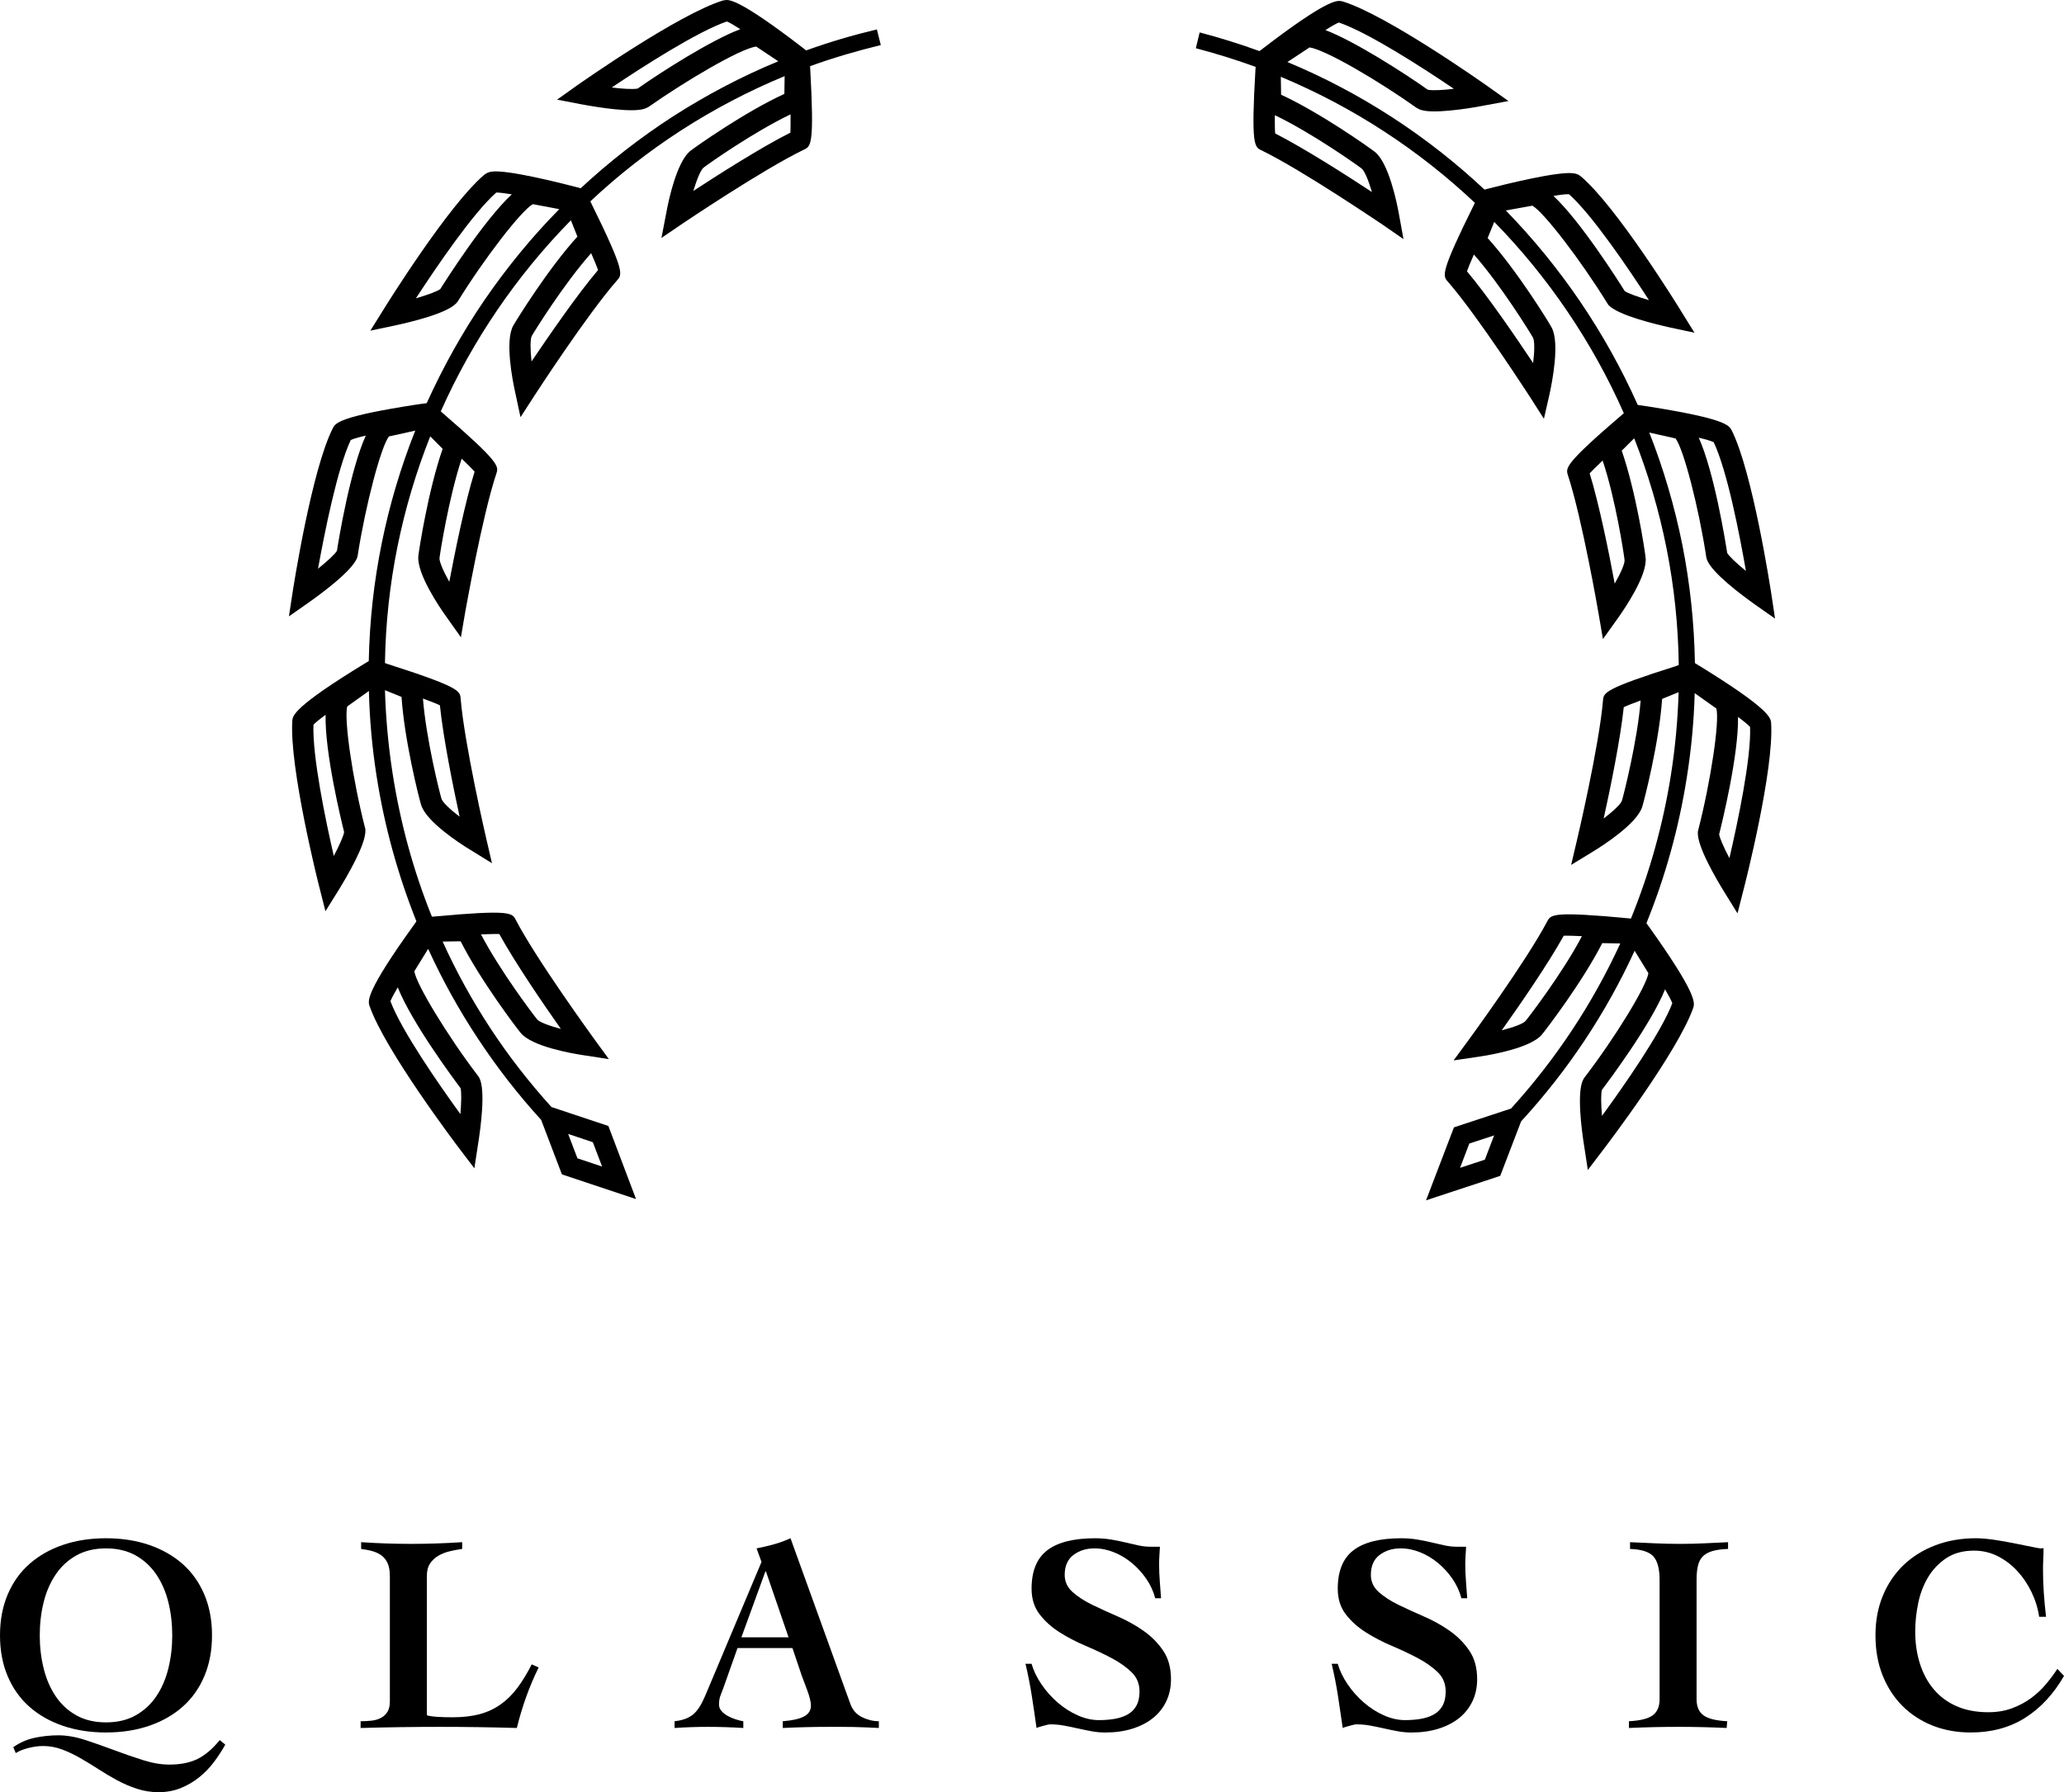 <?xml version="1.0" encoding="UTF-8"?><svg id="Layer_1" xmlns="http://www.w3.org/2000/svg" viewBox="0 0 2160 1875.92"><g><path d="m110.94,1610.14c16.37,0,31.34,2.32,44.92,6.92,13.58,4.62,25.28,11.25,35.1,19.89,9.82,8.65,17.43,19.31,22.82,31.97,5.39,12.67,8.09,26.96,8.09,42.87s-2.7,30.2-8.09,42.88c-5.39,12.67-12.99,23.32-22.82,31.96-9.82,8.65-21.53,15.28-35.1,19.89-13.58,4.62-28.55,6.92-44.92,6.92s-31.35-2.31-44.93-6.92c-13.58-4.61-25.28-11.24-35.1-19.89-9.82-8.64-17.43-19.3-22.82-31.96-5.39-12.68-8.09-26.96-8.09-42.88s2.7-30.21,8.09-42.87c5.39-12.67,12.99-23.32,22.82-31.97,9.82-8.64,21.53-15.27,35.1-19.89,13.58-4.61,28.55-6.92,44.93-6.92Zm-97.07,218.65c7.13-4.92,14.74-8.2,22.83-9.88,8.09-1.67,16.27-2.51,24.55-2.51s17.95,1.62,27.88,4.86c9.92,3.24,19.97,6.78,30.19,10.61,10.2,3.83,20.27,7.32,30.19,10.46,9.92,3.14,19.12,4.72,27.59,4.72,11.75,0,21.62-1.97,29.62-5.89,7.98-3.93,15.74-10.51,23.25-19.74l5.78,4.72c-3.47,6.28-7.47,12.42-11.99,18.41-4.52,5.99-9.67,11.3-15.46,15.91-5.77,4.62-12.18,8.35-19.21,11.2-7.03,2.84-14.78,4.27-23.25,4.27-7.71,0-15.17-1.17-22.39-3.53-7.22-2.36-14.2-5.35-20.95-8.99-6.74-3.64-13.28-7.52-19.63-11.64-6.37-4.12-12.72-8-19.07-11.64-6.35-3.64-12.71-6.63-19.06-8.99-6.36-2.35-12.9-3.53-19.65-3.53-4.81,0-9.92.69-15.31,2.06-5.39,1.37-9.82,3.14-13.29,5.31l-2.6-6.19Zm97.07-208.04c-11.95,0-22.3,2.46-31.06,7.37-8.77,4.92-15.99,11.6-21.66,20.04-5.68,8.45-9.87,18.12-12.56,29.02s-4.05,22.45-4.05,34.63,1.35,23.47,4.05,34.47c2.7,11.01,6.88,20.73,12.56,29.17,5.68,8.45,12.9,15.13,21.66,20.04,8.76,4.92,19.12,7.37,31.06,7.37s22.29-2.45,31.05-7.37c8.75-4.91,15.98-11.59,21.66-20.04,5.68-8.44,9.87-18.17,12.56-29.17,2.7-11,4.05-22.49,4.05-34.47s-1.35-23.73-4.05-34.63c-2.7-10.9-6.88-20.58-12.56-29.02-5.69-8.44-12.91-15.12-21.66-20.04-8.77-4.91-19.12-7.37-31.05-7.37Z"/><path d="m407.99,1649.91c0-5.49-.73-9.92-2.17-13.26-1.45-3.33-3.47-6.04-6.07-8.1-2.6-2.06-5.73-3.64-9.39-4.72-3.66-1.08-7.8-1.91-12.42-2.51v-7.07c17.33,1.18,34.77,1.78,52.28,1.78s35.54-.59,53.45-1.78v7.07c-4.43.59-8.86,1.43-13.29,2.51-4.43,1.08-8.37,2.65-11.84,4.72-3.47,2.06-6.31,4.77-8.52,8.1-2.22,3.34-3.32,7.77-3.32,13.26v145.56c2.7.79,6.45,1.33,11.26,1.63,4.81.3,10.01.43,15.61.43,10.78,0,20.22-1.07,28.3-3.24,8.09-2.16,15.41-5.55,21.96-10.17,6.54-4.61,12.42-10.4,17.62-17.38,5.2-6.97,10.21-15.17,15.02-24.6l7.22,3.25c-5.01,10.21-9.39,20.58-13.14,31.09-3.75,10.51-6.98,21.26-9.67,32.26-13.29-.39-26.63-.69-40.01-.88-13.4-.2-26.73-.3-40.01-.3s-27.79.1-41.74.3c-13.97.19-27.88.49-41.74.88v-7.06c3.85,0,7.6-.2,11.26-.59,3.66-.39,6.94-1.33,9.82-2.8,2.89-1.47,5.2-3.58,6.94-6.33,1.73-2.75,2.6-6.48,2.6-11.2v-130.83Z"/><path d="m705.94,1801.67c5.39-.59,9.86-1.72,13.43-3.39,3.56-1.66,6.56-3.87,8.96-6.63,2.41-2.75,4.52-5.94,6.36-9.58,1.82-3.63,3.7-7.8,5.63-12.52l56.62-134.66-5.19-14.15c6.15-1.17,12.22-2.6,18.2-4.27,5.96-1.66,11.75-3.77,17.33-6.33l62.69,173.56c2.31,6.28,6.35,10.85,12.14,13.7,5.77,2.84,11.64,4.27,17.61,4.27v7.06c-3.66-.19-7.79-.39-12.42-.58-4.62-.2-9.24-.35-13.86-.44-4.62-.11-9.24-.15-13.87-.15h-12.13c-8.09,0-16.13.1-24.12.3-7.99.19-16.04.49-24.13.88v-7.06c10.01-.78,17.42-2.45,22.25-5.01,4.81-2.55,7.22-6.39,7.22-11.49,0-1.77-.34-4.03-1.01-6.78-.68-2.75-1.54-5.55-2.59-8.4-1.07-2.84-2.13-5.7-3.18-8.54-1.06-2.84-1.98-5.26-2.75-7.22l-9.82-29.17h-57.49l-14.73,41.54c-.96,2.76-1.98,5.41-3.03,7.96-1.06,2.55-1.59,5.79-1.59,9.72,0,2.36.81,4.52,2.45,6.49,1.64,1.96,3.75,3.68,6.35,5.15,2.6,1.48,5.39,2.71,8.39,3.69,2.98.98,5.72,1.67,8.23,2.06v7.06c-6.16-.39-12.37-.69-18.63-.88-6.26-.2-12.48-.3-18.63-.3-5.78,0-11.56.1-17.34.3-5.77.19-11.56.49-17.33.88v-7.06Zm119.31-87.81l-23.68-68.95h-.58l-25.13,68.95h49.4Z"/><path d="m1208.96,1672.9c-1.92-7.26-5.05-14.04-9.38-20.33-4.34-6.28-9.35-11.78-15.02-16.49-5.69-4.72-11.89-8.45-18.63-11.2-6.75-2.75-13.59-4.13-20.51-4.13-8.67,0-16.04,2.31-22.1,6.92-6.07,4.62-9.1,11.55-9.1,20.78,0,7.07,2.74,13.07,8.24,17.97,5.49,4.92,12.37,9.38,20.65,13.41,8.28,4.03,17.19,8.1,26.72,12.23,9.54,4.12,18.44,9.08,26.73,14.88,8.28,5.79,15.16,12.72,20.65,20.78,5.49,8.06,8.24,18.07,8.24,30.05,0,8.45-1.64,16.11-4.92,22.99-3.28,6.88-7.9,12.72-13.86,17.53-5.97,4.82-13.19,8.54-21.66,11.2-8.48,2.65-17.91,3.98-28.32,3.98-4.81,0-9.63-.43-14.44-1.32-4.81-.89-9.58-1.87-14.3-2.95-4.73-1.08-9.49-2.06-14.31-2.94-4.81-.89-9.63-1.33-14.44-1.33-.77,0-1.78.15-3.03.44-1.25.3-2.6.64-4.04,1.04-1.45.39-2.84.78-4.19,1.17-1.35.39-2.41.78-3.18,1.17-1.54-11-3.17-22.1-4.91-33.3-1.73-11.2-3.96-22.49-6.65-33.89h6.35c2.11,7.27,5.58,14.44,10.4,21.52,4.81,7.07,10.45,13.41,16.9,19,6.45,5.6,13.44,10.08,20.95,13.41,7.51,3.35,14.92,5.01,22.25,5.01,6.35,0,12.13-.49,17.33-1.47,5.2-.98,9.68-2.6,13.44-4.86,3.75-2.25,6.64-5.31,8.66-9.14,2.03-3.83,3.03-8.69,3.03-14.58,0-8.06-2.79-14.78-8.37-20.18-5.59-5.4-12.57-10.32-20.95-14.74-8.37-4.42-17.43-8.69-27.15-12.81-9.73-4.12-18.78-8.84-27.16-14.15-8.37-5.3-15.35-11.59-20.94-18.85-5.59-7.26-8.38-16.21-8.38-26.81,0-18.46,5.49-31.87,16.47-40.22,10.98-8.35,27.63-12.53,49.97-12.53,5.78,0,11.37.44,16.76,1.33,5.39.88,10.5,1.91,15.31,3.09,4.81,1.18,9.34,2.21,13.58,3.1,4.24.88,8.18,1.32,11.84,1.32h10.4c-.19,3.34-.39,6.48-.58,9.43-.19,2.95-.28,5.99-.28,9.13,0,5.7.24,11.59.72,17.68.49,6.09.92,11.99,1.3,17.68h-6.07Z"/><path d="m1529.37,1672.9c-1.92-7.26-5.05-14.04-9.39-20.33-4.34-6.28-9.35-11.78-15.02-16.49-5.68-4.72-11.89-8.45-18.63-11.2-6.75-2.75-13.58-4.13-20.51-4.13-8.66,0-16.03,2.31-22.1,6.92-6.07,4.62-9.1,11.55-9.1,20.78,0,7.07,2.75,13.07,8.24,17.97,5.49,4.92,12.37,9.38,20.66,13.41,8.28,4.03,17.18,8.1,26.72,12.23,9.53,4.12,18.44,9.08,26.72,14.88,8.28,5.79,15.17,12.72,20.66,20.78,5.49,8.06,8.23,18.07,8.23,30.05,0,8.45-1.64,16.11-4.91,22.99-3.28,6.88-7.9,12.72-13.87,17.53-5.96,4.82-13.18,8.54-21.66,11.2-8.47,2.65-17.91,3.98-28.31,3.98-4.82,0-9.63-.43-14.44-1.32-4.82-.89-9.59-1.87-14.31-2.95-4.71-1.08-9.48-2.06-14.29-2.94-4.82-.89-9.63-1.33-14.44-1.33-.77,0-1.79.15-3.03.44-1.26.3-2.6.64-4.05,1.04-1.44.39-2.84.78-4.19,1.17-1.35.39-2.41.78-3.17,1.17-1.54-11-3.18-22.1-4.92-33.3-1.73-11.2-3.94-22.49-6.64-33.89h6.35c2.11,7.27,5.58,14.44,10.39,21.52,4.81,7.07,10.45,13.41,16.91,19,6.45,5.6,13.43,10.08,20.94,13.41,7.51,3.35,14.92,5.01,22.24,5.01,6.36,0,12.14-.49,17.34-1.47,5.19-.98,9.68-2.6,13.43-4.86,3.75-2.25,6.65-5.31,8.67-9.14,2.02-3.83,3.03-8.69,3.03-14.58,0-8.06-2.8-14.78-8.38-20.18-5.58-5.4-12.56-10.32-20.95-14.74-8.37-4.42-17.42-8.69-27.15-12.81-9.73-4.12-18.78-8.84-27.15-14.15-8.37-5.3-15.36-11.59-20.95-18.85-5.58-7.26-8.37-16.21-8.37-26.81,0-18.46,5.49-31.87,16.46-40.22,10.98-8.35,27.64-12.53,49.98-12.53,5.77,0,11.36.44,16.75,1.33,5.39.88,10.5,1.91,15.32,3.09,4.81,1.18,9.34,2.21,13.58,3.1,4.23.88,8.18,1.32,11.84,1.32h10.39c-.19,3.34-.38,6.48-.57,9.43-.2,2.95-.3,5.99-.3,9.13,0,5.7.24,11.59.73,17.68.48,6.09.91,11.99,1.3,17.68h-6.07Z"/><path d="m1705.87,1614.26c8.86.4,17.63.79,26.3,1.18,8.66.39,17.43.59,26.28.59s16.8-.2,24.98-.59c8.18-.39,16.52-.78,25-1.18v7.07c-6.55.2-11.99.94-16.33,2.21-4.34,1.28-7.71,3.15-10.11,5.6-2.41,2.45-4.1,5.7-5.06,9.72-.96,4.03-1.44,8.99-1.44,14.89v124.93c0,7.65,2.4,13.26,7.22,16.79,4.81,3.54,13.09,5.6,24.85,6.2l-.58,7.06c-8.48-.39-16.85-.69-25.13-.88-8.28-.2-16.66-.3-25.13-.3s-17.33.1-26,.3c-8.67.19-17.33.49-26,.88v-7.06c11.75-.59,20.03-2.65,24.85-6.2,4.81-3.53,7.22-9.14,7.22-16.79v-124.93c0-11.59-2.17-19.79-6.5-24.6-4.33-4.81-12.48-7.41-24.41-7.81v-7.07Z"/><path d="m2134,1692.34c-1.35-9.03-4.05-17.72-8.09-26.07-4.05-8.34-9.06-15.71-15.02-22.1-5.97-6.39-12.76-11.49-20.36-15.32-7.61-3.83-15.85-5.75-24.7-5.75-11.56,0-21.28,2.65-29.18,7.96-7.9,5.3-14.25,12.03-19.06,20.18-4.82,8.15-8.24,17.23-10.26,27.26-2.02,10.01-3.03,19.74-3.03,29.17,0,12.18,1.64,23.42,4.92,33.74,3.27,10.31,8.09,19.25,14.44,26.81,6.35,7.56,14.29,13.45,23.83,17.68,9.53,4.22,20.65,6.33,33.36,6.33,9.05,0,17.29-1.37,24.7-4.12,7.41-2.75,14.06-6.29,19.94-10.62,5.87-4.31,11.07-9.18,15.6-14.58,4.52-5.4,8.52-10.75,11.99-16.06l6.94,7.37c-10.99,19.05-24.56,33.69-40.74,43.9-16.18,10.21-35.15,15.32-56.91,15.32-14.44,0-27.73-2.4-39.87-7.21-12.13-4.81-22.63-11.64-31.49-20.48-8.86-8.84-15.79-19.5-20.8-31.97-5.01-12.48-7.51-26.47-7.51-41.99s2.6-29.22,7.79-41.7c5.2-12.47,12.42-23.12,21.67-31.96,9.24-8.84,20.31-15.71,33.22-20.63,12.9-4.91,27.06-7.37,42.46-7.37,5.39,0,11.75.55,19.06,1.62,7.32,1.09,14.35,2.32,21.09,3.69,6.92,1.38,12.99,2.6,18.2,3.68,5.2,1.09,8.28,1.62,9.24,1.62,1.54,0,2.6-.1,3.18-.29,0,3.92-.11,7.71-.29,11.35-.2,3.64-.3,7.41-.3,11.33,0,8.26.3,16.46.87,24.6.58,8.16,1.34,16.36,2.31,24.6h-7.22Z"/></g><g><path d="m323.67,630.23c13.52-9.57,45.33-33.05,50.25-46.79l.41-2.04c8.2-52.7,24.3-113.63,32.65-124.55l27.57-6.09c-15.02,37.86-26.77,77.04-34.96,117.38-8.2,40.31-12.85,81.66-13.66,123.87l-3.28,1.92c-75.66,46.08-76.34,55.24-76.74,60.62-3.15,48.83,26.9,168.88,28.26,173.91l6.42,25.34,13.8-22.12c8.6-14.07,28.81-48.14,27.99-62.76v-1.01l-.27-1.03c-13.25-51.62-22.25-114.1-18.71-127.42l22.67-16.18c.69,29.21,3.3,58.65,7.93,88.36,8.2,52.91,22.39,104.06,41.79,152.75l-2.05,2.93c-51.75,71.83-48.75,80.56-46.98,85.69,15.99,46.24,90.69,144.89,93.83,149.06l15.84,20.82,3.96-25.82c2.58-16.24,7.92-55.51,1.35-68.61l-1.09-1.77c-32.36-42.4-65-96.35-67.04-110.01l14.47-23.48c14.88,32.58,32.22,63.92,52.03,93.83,19.67,29.9,41.79,58.38,66.23,85.2l21.7,57.01,77.59,25.88-28.95-76.53-59.55-19.81c-23.48-25.95-44.94-53.52-63.93-82.46-18.97-28.96-35.76-59.28-49.96-90.76l18.83-.28c20.62,40.76,58.32,90.49,62.96,96.07,11.75,14.06,53.26,21.37,65.82,23.22l26.35,4.03-15.7-21.51c-.54-.89-59.66-81.94-81.8-124.34-3.68-7.17-5.59-10.71-84.93-3.43l-2.74.22c-19.37-47.95-33.17-98.41-41.24-150.51-4.48-29.08-7.08-57.94-7.91-86.57l17.34,7.04c3,45.54,18.29,105.98,20.48,113,5.33,17.56,40.7,40.57,51.63,47.11l22.52,13.93-6-25.93c-.27-.96-22.83-98.61-26.78-146.41-.68-7.99-.95-12-76.87-36.31l-2.33-.83c1.23-82.84,17.88-163.01,47.39-237.29l12.97,13.04c-15.02,43.11-24.58,104.76-25.41,112.06-1.91,18.23,21.72,53.18,29.09,63.44l15.44,21.77,4.49-26.26c.29-.9,17.49-99.78,32.65-145.25,2.45-7.51,3.68-11.42-56.55-63.5l-1.65-1.44c33.05-74.29,79.36-142.13,136.16-200.04l6.83,17.08c-30.73,33.74-63.5,86.82-67.18,93.22-8.88,15.98-.69,57.43,2.03,69.71l5.61,26.1,14.47-22.39c.55-.89,55.16-85.08,86.72-121.03,5.33-6.01,8.06-9.02-27.19-80.56l-.95-1.93c58.45-54.91,127.14-99.56,203.35-131.1l-.28,18.59c-41.38,18.98-92.44,55.04-98.18,59.52-14.46,11.22-23.22,52.6-25.4,65.02l-5.05,26.23,22.12-15.04c.83-.54,83.98-56.66,127.13-77.44,7.23-3.39,10.8-5.32,6.42-84.8l-.14-2.47c23.91-8.72,48.76-15.95,74.01-22.11-1.35-5.46-2.73-10.9-4.08-16.39-25.27,6.02-49.99,13.27-74.01,21.99l-3.15-2.45C772.81-1.82,762.71-.6,758.34.22l-1.78.28c-46.7,14.46-147.89,85.61-152.27,88.64l-21.29,15.15,25.67,4.93c4.36.8,43.96,8.31,61.45,5.58,2.73-.39,5.04-1.08,6.96-2.04l1.77-.96c19.68-13.78,43.3-28.81,64.34-40.83,21.02-12,39.2-20.88,47.93-22.25h.26l23.09,15.43c-38.66,15.98-75.39,35.38-110.08,57.64-34.54,22.26-66.77,47.53-96.68,75.23l-4.09-1.08c-16.8-4.38-73.48-18.7-89.18-16.27-3,.43-5.48,1.52-7.65,3.29-37.28,31.41-102.69,136.58-105.43,141.07l-13.8,22.1,25.55-5.4c16.12-3.47,54.62-12.58,64.45-23.39l1.38-1.64c27.99-45.34,66.63-95.33,78.67-102.01l27.7,5.21c-28.95,29.35-55.02,61.31-78.38,95.3-23.21,33.98-43.29,70.11-60.36,107.78l-4.1.55s-2.32.27-6.41.9c-81.66,12.61-85.08,19.45-87.81,24.91-22.11,43.56-41.11,165.86-41.92,170.97l-3.95,25.82,21.3-14.88Zm25.66,265.75c-8.73-37.7-22.52-104.55-21.29-137.38,2.19-2.33,6.68-6.02,12.7-10.46-.95,39.53,16.39,110.88,19.39,122.79-.55,3.94-4.79,13.5-10.8,25.05Zm132.61,242.94c1.09,3.87.95,14.4-.14,27.23-22.53-31.07-61.59-87.31-73.2-118.13,1.09-2.93,3.83-8.04,7.65-14.54,14.6,36.8,58.3,95.67,65.68,105.44Zm113.07,48.14l25.4,8.53,9.7,25.45-25.81-8.6-9.56-25.11-.14-.41.41.14Zm-72.51-209.43c16.39,29.83,45.89,73.06,64.45,99.35-12.56-3.34-22.39-7.12-24.71-9.82-3.83-4.6-38.92-50.89-58.86-89.12,8.18-.34,15.01-.48,19.12-.4Zm-62.13-239.34c3.41,33.74,13.79,85.08,20.61,116.56-10.37-7.98-18.03-15.29-18.98-18.84-1.78-5.6-15.98-61.99-19.39-104.81,7.78,2.81,14.06,5.27,17.76,7.09Zm36.32-244.65c-10.1,32.44-20.48,83.65-26.5,115.33-6.42-11.41-10.52-21.24-10.25-24.77.68-5.76,9.71-63.31,23.22-104.08,6.02,5.68,10.78,10.44,13.52,13.52Zm330.48-354.81c-30.45,15.28-74.56,43.4-101.6,61.03,3.82-12.55,7.91-22.25,10.78-24.45,4.66-3.68,52.31-37.27,90.96-55.71.14,8.33,0,15.01-.14,19.13Zm-159.77-46.17l-.69.14c-5.32.81-15.84.13-26.49-1.23,31.95-21.45,89.44-58.45,120.43-69.1,3.01,1.22,7.93,4.1,14.07,8.06-30.45,11.47-82.35,44.51-107.33,62.13Zm-48.76,172.36c3.28,7.51,5.88,13.64,7.25,17.6-22,25.94-51.64,69.08-69.66,95.75-1.37-13.04-1.37-23.47.26-26.68,2.88-5.06,33.6-54.59,62.14-86.68Zm-157.86,37.55c-3.28,2.46-12.97,5.99-25.55,9.71,21.18-32.38,59.4-88.91,84.12-110.76,3.15,0,8.88.69,16.25,1.9-28.95,26.9-68.55,89.16-74.83,99.15Zm-93.69,157.97c2.59-1.17,7.78-2.73,15.7-4.58-16.38,36.06-28.27,108.43-30.18,120.59-2.05,3.48-9.7,10.57-19.79,18.77,6.83-37.88,20.22-105.02,34.27-134.78Z"/><path d="m1251.5,50.49c21.31,5.59,42.2,12.14,62.55,19.51l-.2,2.47c-4.65,79.62-1.04,81.39,6.13,84.79,43.1,20.93,125.91,77.31,126.86,77.85l21.93,15.17-4.78-26.22c-2.24-12.57-10.78-53.8-25.26-65.15-5.74-4.49-56.75-40.7-98.05-59.79l-.28-18.73c76.2,31.82,144.7,76.87,203.07,131.92l-.88,1.9c-35.44,71.42-32.78,74.44-27.52,80.44,31.48,36.09,85.69,120.42,86.31,121.23l14.34,22.47,5.94-26.03c2.65-12.28,10.91-53.66,2.05-69.71-3.56-6.47-36.27-59.57-66.85-93.43l6.88-16.94c28.35,28.95,54.02,60.48,76.68,93.94,22.81,33.63,42.54,69.19,58.93,106.35l-1.77,1.49c-60.43,51.84-59.14,55.72-56.75,63.37,14.95,45.43,32.03,144.37,32.15,145.25l4.51,26.3,15.5-21.63c7.32-10.32,31.13-45.16,29.15-63.45-.68-7.24-10.03-68.97-24.98-112.11l13.04-12.97c29.3,74.35,45.61,154.58,46.64,237.36l-2.25.86c-76.07,24.03-76.33,28.07-77.03,36.07-4.02,47.73-26.96,145.38-27.24,146.32l-6.09,25.94,22.68-13.85c10.8-6.54,46.29-29.44,51.69-46.98,2.18-6.96,17.68-67.38,20.83-112.94l17.26-7.02c-.88,28.66-3.48,57.56-8.05,86.57-8.26,52.17-22.33,102.49-41.86,150.42l-2.53-.28c-79.41-7.51-81.32-3.94-85.07,3.22-22.32,42.31-81.59,123.17-82.21,124.06l-15.78,21.44,26.43-3.89c12.48-1.85,54.07-9.02,65.93-23.07,4.59-5.54,42.48-55.1,63.23-95.81l18.86.35c-14.4,31.34-31.21,61.64-50.33,90.52-19.12,28.91-40.5,56.4-64.05,82.36h-.13l-59.55,19.6-29.22,76.4,77.65-25.61,21.83-57,.07-.09c49.1-53.46,88.97-113.6,118.74-178.54l14.4,23.48c-1.97,13.65-34.81,67.53-67.32,109.79l-1,1.79c-6.7,13.09-1.59,52.35,1,68.61l3.96,25.81,15.78-20.76c3.21-4.17,78.24-102.56,94.43-148.72,1.78-5.18,4.72-13.85-46.7-85.82l-2.18-3.07c19.73-48.6,33.93-99.7,42.26-152.53,4.72-29.66,7.44-59.15,8.26-88.22l22.67,16.11c3.49,13.3-5.79,75.78-19.04,127.42l-.28,1.08-.07.96c-.95,14.6,19.12,48.73,27.8,62.81l13.71,22.14,6.43-25.27c1.36-5.06,31.95-125.02,28.74-173.85-.34-5.39-.95-14.46-76.4-60.82l-3.34-2c-.7-42.13-5.19-83.52-13.17-123.88-8.14-40.34-19.67-79.62-34.58-117.44h.09l27.38,6.14c8.39,10.93,24.23,71.9,32.23,124.63l.55,2.03c4.84,13.82,36.58,37.37,49.97,46.92l21.38,15.01-3.89-25.8c-.81-5.12-19.53-127.48-41.44-171.18-2.82-5.4-6.16-12.22-87.75-25.13-4.04-.62-6.49-.96-6.49-.96l-4.04-.55h-.06c-33.73-75.59-80.5-144.44-138.07-203.59l27.8-5.03c12.02,6.82,50.38,56.81,78.39,102.14l1.15,1.79c9.91,10.74,48.4,19.95,64.53,23.59l25.55,5.44-13.8-22.21c-2.66-4.51-67.72-109.79-105.01-141.33-2.05-1.79-4.51-2.88-7.65-3.29-15.7-2.45-72.24,11.62-89.17,15.98l-4.09,1.1c-29.7-27.86-62-53.26-96.48-75.64-34.49-22.41-71.07-41.8-109.79-57.91l23.15-15.3h.13c17.47,2.75,73.06,35.63,112.06,63.37l1.84.96c1.98,1.1,4.23,1.63,6.89,2.04,17.55,2.73,57.16-4.51,61.52-5.47l25.73-4.77-21.29-15.17c-4.3-3-105.22-74.43-151.94-89.03l-1.83-.41c-4.24-.69-14.29-2.34-82.42,49.99l-3.07,2.32c-20.42-7.39-41.31-13.94-62.62-19.53-1.38,5.47-2.74,11.06-3.97,16.53Zm448.62,535.69c.34,3.7-3.83,13.33-10.32,24.72-5.86-31.75-16.18-82.95-26.21-115.45,2.87-3.01,7.71-7.78,13.59-13.41,13.66,40.77,22.33,98.34,22.94,104.14Zm-2.73,251.82c-1.1,3.5-8.68,10.79-19.12,18.77,6.96-31.54,17.47-82.8,21.02-116.54,3.76-1.79,10.05-4.24,17.68-7.03-3.48,42.81-17.88,99.21-19.58,104.8Zm-100.92,230.72c-2.46,2.8-12.3,6.5-24.92,9.77,18.76-26.22,48.4-69.31,64.94-99.07,4.02-.14,10.85.14,19.03.49-19.92,38.09-55.31,84.31-59.05,88.82Zm-32.99,120.11l-9.57,25.05-25.94,8.53,9.7-25.45,25.53-8.33.55-.21-.28.41Zm179.04-153.28c3.76,6.48,6.48,11.59,7.57,14.6-11.74,30.73-50.93,86.85-73.59,117.85-1.1-12.91-1.16-23.35-.08-27.12,7.25-9.68,51.28-68.55,66.1-105.33Zm76.34-285.09c6.08,4.44,10.51,8.14,12.62,10.46,1.24,32.83-12.9,99.81-21.63,137.31-6.09-11.54-10.26-21.22-10.73-25,2.94-11.73,20.48-83.15,19.74-122.77Zm-25.48-287.66c14.15,29.76,27.19,96.97,33.75,134.85-10.05-8.27-17.64-15.36-19.6-18.86-1.85-11.93-13.52-84.51-29.77-120.65,7.85,1.86,13.11,3.49,15.63,4.66Zm-151.37-259.49c24.45,21.83,62.74,78.52,83.63,110.86-12.42-3.68-22.32-7.23-25.39-9.55-6.15-9.83-45.69-72.51-74.57-99.55,7.32-1.24,13.11-1.92,16.33-1.77Zm-37.76,150.04c1.78,3.19,1.78,13.65.2,26.68-17.89-26.82-47.38-70.08-69.23-96.02,1.35-3.83,3.89-10.1,7.23-17.6,28.41,32.23,58.94,81.87,61.8,86.94ZM1401.18,23.57c31.14,10.67,88.42,47.8,120.31,69.37-10.86,1.38-21.23,1.91-26.65,1.1l-.68-.14c-24.85-17.63-76.6-50.78-107.06-62.4,6.14-3.94,11.14-6.83,14.07-7.93Zm-67.05,96.97c38.78,18.59,86.3,52.3,90.8,55.86,3,2.32,7.1,12,10.8,24.58-26.97-17.76-71.02-45.89-101.26-61.32-.34-4.09-.41-10.78-.34-19.12Z"/></g></svg>